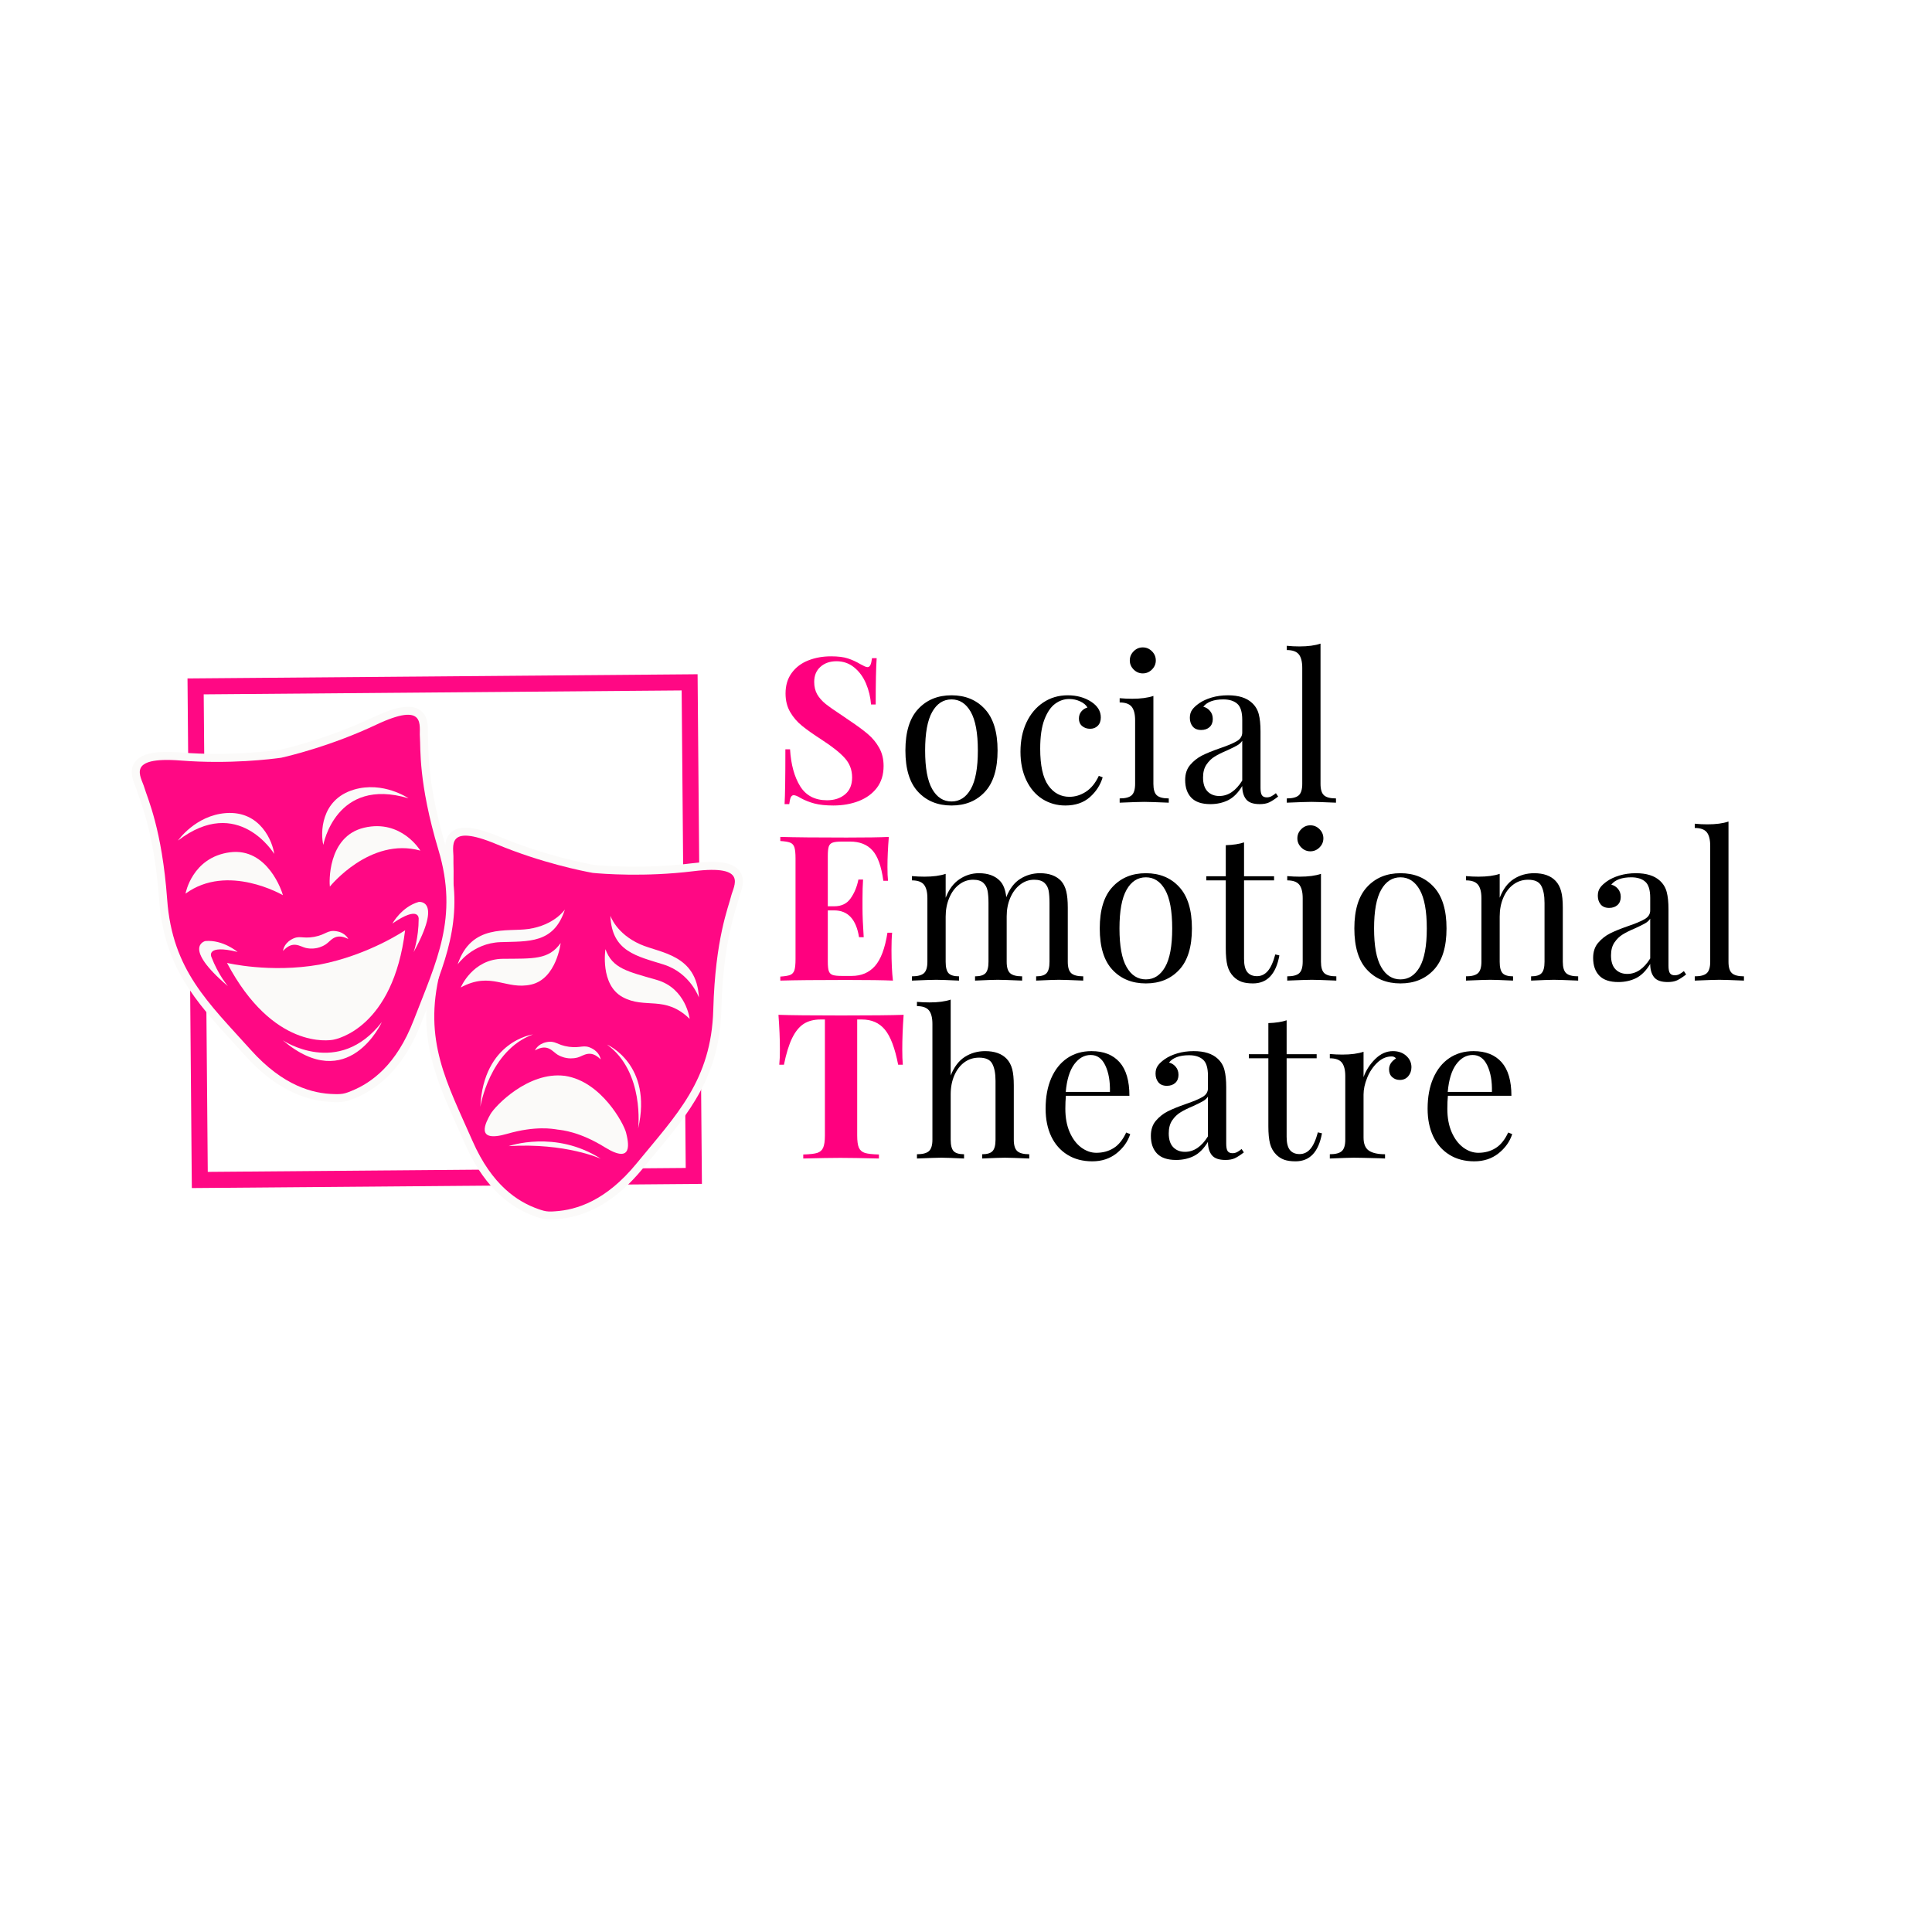 <svg xmlns="http://www.w3.org/2000/svg" xmlns:xlink="http://www.w3.org/1999/xlink" width="500" zoomAndPan="magnify" viewBox="0 0 375 375" height="500" preserveAspectRatio="xMidYMid meet" version="1.0"><defs><g/><clipPath id="39bd88a1a1"><path d="M 36 130 L 137 130 L 137 231 L 36 231 Z M 36 130 " clip-rule="nonzero"/></clipPath><clipPath id="db8d29fb7d"><path d="M 28.629 115.773 L 150.418 132.992 L 134.672 244.383 L 12.883 227.168 Z M 28.629 115.773 " clip-rule="nonzero"/></clipPath><clipPath id="ed25ade4f2"><path d="M 28.629 115.773 L 150.418 132.992 L 134.672 244.383 L 12.883 227.168 Z M 28.629 115.773 " clip-rule="nonzero"/></clipPath><clipPath id="cb00d27fae"><path d="M 38.32 117.145 L 150.098 132.945 L 134.348 244.363 L 22.57 228.562 Z M 38.32 117.145 " clip-rule="nonzero"/></clipPath><clipPath id="7d5f62534a"><path d="M 38.32 117.145 L 149.934 132.922 L 134.188 244.309 L 22.574 228.531 Z M 38.32 117.145 " clip-rule="nonzero"/></clipPath><clipPath id="2c41168fcb"><path d="M 82 160 L 145 160 L 145 237 L 82 237 Z M 82 160 " clip-rule="nonzero"/></clipPath><clipPath id="f6cd42b00b"><path d="M 28.629 115.773 L 150.418 132.992 L 134.672 244.383 L 12.883 227.168 Z M 28.629 115.773 " clip-rule="nonzero"/></clipPath><clipPath id="c78463ae0c"><path d="M 28.629 115.773 L 150.418 132.992 L 134.672 244.383 L 12.883 227.168 Z M 28.629 115.773 " clip-rule="nonzero"/></clipPath><clipPath id="2c931b6489"><path d="M 84 162 L 143 162 L 143 236 L 84 236 Z M 84 162 " clip-rule="nonzero"/></clipPath><clipPath id="0df1ac4d2c"><path d="M 28.629 115.773 L 150.418 132.992 L 134.672 244.383 L 12.883 227.168 Z M 28.629 115.773 " clip-rule="nonzero"/></clipPath><clipPath id="584b43815e"><path d="M 28.629 115.773 L 150.418 132.992 L 134.672 244.383 L 12.883 227.168 Z M 28.629 115.773 " clip-rule="nonzero"/></clipPath><clipPath id="9361d6dd66"><path d="M 25 137 L 89 137 L 89 214 L 25 214 Z M 25 137 " clip-rule="nonzero"/></clipPath><clipPath id="a2d2935fbd"><path d="M 28.629 115.773 L 150.418 132.992 L 134.672 244.383 L 12.883 227.168 Z M 28.629 115.773 " clip-rule="nonzero"/></clipPath><clipPath id="58e6b6dca9"><path d="M 28.629 115.773 L 150.418 132.992 L 134.672 244.383 L 12.883 227.168 Z M 28.629 115.773 " clip-rule="nonzero"/></clipPath><clipPath id="3844624b74"><path d="M 27 138 L 87 138 L 87 213 L 27 213 Z M 27 138 " clip-rule="nonzero"/></clipPath><clipPath id="4103fca445"><path d="M 28.629 115.773 L 150.418 132.992 L 134.672 244.383 L 12.883 227.168 Z M 28.629 115.773 " clip-rule="nonzero"/></clipPath><clipPath id="08d4028082"><path d="M 28.629 115.773 L 150.418 132.992 L 134.672 244.383 L 12.883 227.168 Z M 28.629 115.773 " clip-rule="nonzero"/></clipPath><clipPath id="5454e51b9c"><path d="M 103 202 L 117 202 L 117 206 L 103 206 Z M 103 202 " clip-rule="nonzero"/></clipPath><clipPath id="d3ec0ab11d"><path d="M 28.629 115.773 L 150.418 132.992 L 134.672 244.383 L 12.883 227.168 Z M 28.629 115.773 " clip-rule="nonzero"/></clipPath><clipPath id="6ca88811ad"><path d="M 28.629 115.773 L 150.418 132.992 L 134.672 244.383 L 12.883 227.168 Z M 28.629 115.773 " clip-rule="nonzero"/></clipPath><clipPath id="c35e1f585f"><path d="M 89 183 L 109 183 L 109 192 L 89 192 Z M 89 183 " clip-rule="nonzero"/></clipPath><clipPath id="c9c0a749eb"><path d="M 28.629 115.773 L 150.418 132.992 L 134.672 244.383 L 12.883 227.168 Z M 28.629 115.773 " clip-rule="nonzero"/></clipPath><clipPath id="3e45eb1276"><path d="M 28.629 115.773 L 150.418 132.992 L 134.672 244.383 L 12.883 227.168 Z M 28.629 115.773 " clip-rule="nonzero"/></clipPath><clipPath id="6571f85159"><path d="M 88 176 L 110 176 L 110 188 L 88 188 Z M 88 176 " clip-rule="nonzero"/></clipPath><clipPath id="7d36ae46ae"><path d="M 28.629 115.773 L 150.418 132.992 L 134.672 244.383 L 12.883 227.168 Z M 28.629 115.773 " clip-rule="nonzero"/></clipPath><clipPath id="d26449db04"><path d="M 28.629 115.773 L 150.418 132.992 L 134.672 244.383 L 12.883 227.168 Z M 28.629 115.773 " clip-rule="nonzero"/></clipPath><clipPath id="2b7ce868b1"><path d="M 117 184 L 134 184 L 134 198 L 117 198 Z M 117 184 " clip-rule="nonzero"/></clipPath><clipPath id="711e9155a9"><path d="M 28.629 115.773 L 150.418 132.992 L 134.672 244.383 L 12.883 227.168 Z M 28.629 115.773 " clip-rule="nonzero"/></clipPath><clipPath id="f952bdc746"><path d="M 28.629 115.773 L 150.418 132.992 L 134.672 244.383 L 12.883 227.168 Z M 28.629 115.773 " clip-rule="nonzero"/></clipPath><clipPath id="a31ed918fb"><path d="M 118 177 L 136 177 L 136 194 L 118 194 Z M 118 177 " clip-rule="nonzero"/></clipPath><clipPath id="64e9f8600b"><path d="M 28.629 115.773 L 150.418 132.992 L 134.672 244.383 L 12.883 227.168 Z M 28.629 115.773 " clip-rule="nonzero"/></clipPath><clipPath id="a77d6b1b0e"><path d="M 28.629 115.773 L 150.418 132.992 L 134.672 244.383 L 12.883 227.168 Z M 28.629 115.773 " clip-rule="nonzero"/></clipPath><clipPath id="3ad11bcb45"><path d="M 94 208 L 122 208 L 122 224 L 94 224 Z M 94 208 " clip-rule="nonzero"/></clipPath><clipPath id="397a10156c"><path d="M 28.629 115.773 L 150.418 132.992 L 134.672 244.383 L 12.883 227.168 Z M 28.629 115.773 " clip-rule="nonzero"/></clipPath><clipPath id="b75879d14f"><path d="M 28.629 115.773 L 150.418 132.992 L 134.672 244.383 L 12.883 227.168 Z M 28.629 115.773 " clip-rule="nonzero"/></clipPath><clipPath id="b875177ac3"><path d="M 93 200 L 104 200 L 104 215 L 93 215 Z M 93 200 " clip-rule="nonzero"/></clipPath><clipPath id="3596a0364d"><path d="M 28.629 115.773 L 150.418 132.992 L 134.672 244.383 L 12.883 227.168 Z M 28.629 115.773 " clip-rule="nonzero"/></clipPath><clipPath id="9a4c83d68b"><path d="M 28.629 115.773 L 150.418 132.992 L 134.672 244.383 L 12.883 227.168 Z M 28.629 115.773 " clip-rule="nonzero"/></clipPath><clipPath id="8135bda666"><path d="M 117 202 L 125 202 L 125 220 L 117 220 Z M 117 202 " clip-rule="nonzero"/></clipPath><clipPath id="a7adf61077"><path d="M 28.629 115.773 L 150.418 132.992 L 134.672 244.383 L 12.883 227.168 Z M 28.629 115.773 " clip-rule="nonzero"/></clipPath><clipPath id="685a063242"><path d="M 28.629 115.773 L 150.418 132.992 L 134.672 244.383 L 12.883 227.168 Z M 28.629 115.773 " clip-rule="nonzero"/></clipPath><clipPath id="354741810b"><path d="M 98 221 L 117 221 L 117 225 L 98 225 Z M 98 221 " clip-rule="nonzero"/></clipPath><clipPath id="ef3217fb94"><path d="M 28.629 115.773 L 150.418 132.992 L 134.672 244.383 L 12.883 227.168 Z M 28.629 115.773 " clip-rule="nonzero"/></clipPath><clipPath id="2a66f5a2bd"><path d="M 28.629 115.773 L 150.418 132.992 L 134.672 244.383 L 12.883 227.168 Z M 28.629 115.773 " clip-rule="nonzero"/></clipPath><clipPath id="827645b124"><path d="M 54 180 L 68 180 L 68 185 L 54 185 Z M 54 180 " clip-rule="nonzero"/></clipPath><clipPath id="a01827424a"><path d="M 28.629 115.773 L 150.418 132.992 L 134.672 244.383 L 12.883 227.168 Z M 28.629 115.773 " clip-rule="nonzero"/></clipPath><clipPath id="bc92aaad34"><path d="M 28.629 115.773 L 150.418 132.992 L 134.672 244.383 L 12.883 227.168 Z M 28.629 115.773 " clip-rule="nonzero"/></clipPath><clipPath id="aa2f8a2bfa"><path d="M 44 180 L 79 180 L 79 202 L 44 202 Z M 44 180 " clip-rule="nonzero"/></clipPath><clipPath id="6015023b4d"><path d="M 28.629 115.773 L 150.418 132.992 L 134.672 244.383 L 12.883 227.168 Z M 28.629 115.773 " clip-rule="nonzero"/></clipPath><clipPath id="9654b13a7b"><path d="M 28.629 115.773 L 150.418 132.992 L 134.672 244.383 L 12.883 227.168 Z M 28.629 115.773 " clip-rule="nonzero"/></clipPath><clipPath id="94764b0778"><path d="M 38 182 L 47 182 L 47 192 L 38 192 Z M 38 182 " clip-rule="nonzero"/></clipPath><clipPath id="10de0fe60f"><path d="M 28.629 115.773 L 150.418 132.992 L 134.672 244.383 L 12.883 227.168 Z M 28.629 115.773 " clip-rule="nonzero"/></clipPath><clipPath id="ab76eb50b5"><path d="M 28.629 115.773 L 150.418 132.992 L 134.672 244.383 L 12.883 227.168 Z M 28.629 115.773 " clip-rule="nonzero"/></clipPath><clipPath id="01f24b0445"><path d="M 36 165 L 55 165 L 55 174 L 36 174 Z M 36 165 " clip-rule="nonzero"/></clipPath><clipPath id="1eb262f5d6"><path d="M 28.629 115.773 L 150.418 132.992 L 134.672 244.383 L 12.883 227.168 Z M 28.629 115.773 " clip-rule="nonzero"/></clipPath><clipPath id="57ed31f69d"><path d="M 28.629 115.773 L 150.418 132.992 L 134.672 244.383 L 12.883 227.168 Z M 28.629 115.773 " clip-rule="nonzero"/></clipPath><clipPath id="75916996c2"><path d="M 34 157 L 54 157 L 54 166 L 34 166 Z M 34 157 " clip-rule="nonzero"/></clipPath><clipPath id="3ffed24321"><path d="M 28.629 115.773 L 150.418 132.992 L 134.672 244.383 L 12.883 227.168 Z M 28.629 115.773 " clip-rule="nonzero"/></clipPath><clipPath id="d6158c35d8"><path d="M 28.629 115.773 L 150.418 132.992 L 134.672 244.383 L 12.883 227.168 Z M 28.629 115.773 " clip-rule="nonzero"/></clipPath><clipPath id="8cf80bc820"><path d="M 76 175 L 84 175 L 84 185 L 76 185 Z M 76 175 " clip-rule="nonzero"/></clipPath><clipPath id="9df15b4d54"><path d="M 28.629 115.773 L 150.418 132.992 L 134.672 244.383 L 12.883 227.168 Z M 28.629 115.773 " clip-rule="nonzero"/></clipPath><clipPath id="81bd4a1100"><path d="M 28.629 115.773 L 150.418 132.992 L 134.672 244.383 L 12.883 227.168 Z M 28.629 115.773 " clip-rule="nonzero"/></clipPath><clipPath id="a40c8a1c2e"><path d="M 63 160 L 82 160 L 82 173 L 63 173 Z M 63 160 " clip-rule="nonzero"/></clipPath><clipPath id="421cf855b8"><path d="M 28.629 115.773 L 150.418 132.992 L 134.672 244.383 L 12.883 227.168 Z M 28.629 115.773 " clip-rule="nonzero"/></clipPath><clipPath id="9a69d584a7"><path d="M 28.629 115.773 L 150.418 132.992 L 134.672 244.383 L 12.883 227.168 Z M 28.629 115.773 " clip-rule="nonzero"/></clipPath><clipPath id="e06fc504a3"><path d="M 62 152 L 80 152 L 80 164 L 62 164 Z M 62 152 " clip-rule="nonzero"/></clipPath><clipPath id="ff4d98b26d"><path d="M 28.629 115.773 L 150.418 132.992 L 134.672 244.383 L 12.883 227.168 Z M 28.629 115.773 " clip-rule="nonzero"/></clipPath><clipPath id="af3e6ceecf"><path d="M 28.629 115.773 L 150.418 132.992 L 134.672 244.383 L 12.883 227.168 Z M 28.629 115.773 " clip-rule="nonzero"/></clipPath><clipPath id="7be9c40338"><path d="M 54 198 L 75 198 L 75 206 L 54 206 Z M 54 198 " clip-rule="nonzero"/></clipPath><clipPath id="e5e95c9b0f"><path d="M 28.629 115.773 L 150.418 132.992 L 134.672 244.383 L 12.883 227.168 Z M 28.629 115.773 " clip-rule="nonzero"/></clipPath><clipPath id="ac5732b5b0"><path d="M 28.629 115.773 L 150.418 132.992 L 134.672 244.383 L 12.883 227.168 Z M 28.629 115.773 " clip-rule="nonzero"/></clipPath></defs><rect x="-37.5" width="450" fill="#ffffff" y="-37.5" height="450" fill-opacity="1"/><rect x="-37.5" width="450" fill="#ffffff" y="-37.5" height="450" fill-opacity="1"/><rect x="-37.5" width="450" fill="#ffffff" y="-37.5" height="450" fill-opacity="1"/><g clip-path="url(#39bd88a1a1)"><g clip-path="url(#db8d29fb7d)"><g clip-path="url(#ed25ade4f2)"><g clip-path="url(#cb00d27fae)"><g clip-path="url(#7d5f62534a)"><path fill="#ff0884" d="M 132.309 134.012 C 132.336 136.973 133.07 223.734 133.098 226.699 C 130.129 226.723 43.297 227.438 40.328 227.461 C 40.301 224.496 39.566 137.738 39.539 134.773 C 42.508 134.75 129.34 134.035 132.309 134.012 Z M 133.84 130.883 L 36.395 131.684 L 37.234 230.602 L 136.242 229.789 L 135.402 130.867 L 133.84 130.883 " fill-opacity="1" fill-rule="nonzero"/></g></g></g></g></g><g clip-path="url(#2c41168fcb)"><g clip-path="url(#f6cd42b00b)"><g clip-path="url(#c78463ae0c)"><path fill="#fbfaf9" d="M 143.473 168.969 C 142.18 167.375 139.379 166.938 134.387 167.555 C 125.117 168.699 116.973 168.043 115.285 167.883 C 113.609 167.582 105.594 166.02 96.977 162.422 C 92.336 160.484 89.52 160.148 87.848 161.336 C 86.227 162.484 86.348 164.457 86.426 165.762 C 86.445 166.059 86.461 166.336 86.457 166.539 C 86.441 166.918 86.449 167.387 86.465 167.977 C 86.531 170.984 86.668 177.246 83.902 188.293 C 80.762 200.84 84.504 209.18 88.836 218.836 L 90.285 222.086 C 93.473 229.344 98.059 234.07 103.914 236.129 L 103.879 236.113 C 104.066 236.188 105.027 236.539 105.777 236.641 C 106.523 236.773 107.582 236.695 107.895 236.664 L 107.855 236.668 C 114.051 236.266 119.742 232.949 124.762 226.816 L 127.031 224.074 C 133.809 215.941 139.656 208.922 140.008 195.992 C 140.32 184.605 142.141 178.613 143.016 175.734 C 143.188 175.168 143.32 174.723 143.41 174.352 C 143.457 174.156 143.551 173.891 143.648 173.609 C 144.074 172.379 144.723 170.512 143.473 168.969 " fill-opacity="1" fill-rule="nonzero"/></g></g></g><g clip-path="url(#2c931b6489)"><g clip-path="url(#0df1ac4d2c)"><g clip-path="url(#584b43815e)"><path fill="#ff0884" d="M 134.578 169.102 C 125.133 170.266 116.938 169.609 115.07 169.43 C 113.23 169.098 105.16 167.523 96.379 163.859 C 86.371 159.68 88.094 164.445 88.012 166.594 C 87.934 168.738 88.758 175.324 85.418 188.672 C 82.074 202.016 86.777 210.215 91.715 221.461 C 95.484 230.055 100.492 233.273 104.434 234.656 C 104.434 234.656 105.41 235.027 106.02 235.102 C 106.598 235.219 107.754 235.113 107.754 235.113 C 111.918 234.84 117.609 233.09 123.555 225.828 C 131.336 216.328 138.074 209.703 138.449 195.949 C 138.828 182.195 141.395 176.074 141.895 173.984 C 142.398 171.898 145.34 167.77 134.578 169.102 " fill-opacity="1" fill-rule="nonzero"/></g></g></g><g clip-path="url(#9361d6dd66)"><g clip-path="url(#a2d2935fbd)"><g clip-path="url(#58e6b6dca9)"><path fill="#fbfaf9" d="M 86.594 164.52 C 83.324 153.605 83.18 147.344 83.109 144.336 C 83.098 143.746 83.086 143.281 83.055 142.898 C 83.035 142.699 83.039 142.418 83.047 142.121 C 83.066 140.816 83.098 138.844 81.426 137.766 C 79.703 136.656 76.902 137.117 72.355 139.262 C 63.914 143.238 55.977 145.164 54.316 145.539 C 52.637 145.773 44.531 146.797 35.219 146.07 C 30.203 145.68 27.422 146.238 26.207 147.891 C 25.027 149.488 25.758 151.324 26.242 152.535 C 26.352 152.812 26.457 153.074 26.512 153.266 C 26.617 153.633 26.773 154.074 26.969 154.629 C 27.977 157.469 30.066 163.371 30.895 174.73 C 31.836 187.629 38 194.383 45.137 202.203 L 47.531 204.84 C 52.828 210.742 58.66 213.797 64.871 213.918 L 64.832 213.918 C 65.031 213.93 66.02 213.961 66.762 213.832 C 66.75 213.832 66.742 213.836 66.734 213.836 L 66.781 213.828 C 67.531 213.727 68.523 213.312 68.816 213.188 L 68.781 213.203 C 74.543 210.883 78.906 205.957 81.758 198.562 L 83.055 195.25 C 86.945 185.41 90.305 176.91 86.594 164.52 " fill-opacity="1" fill-rule="nonzero"/></g></g></g><g clip-path="url(#3844624b74)"><g clip-path="url(#4103fca445)"><g clip-path="url(#08d4028082)"><path fill="#ff0884" d="M 73.02 140.668 C 64.414 144.727 56.422 146.66 54.598 147.074 C 52.742 147.336 44.586 148.363 35.098 147.621 C 24.285 146.781 27.41 150.77 28.008 152.832 C 28.605 154.898 31.449 160.895 32.449 174.617 C 33.453 188.34 40.484 194.656 48.691 203.797 C 54.961 210.785 60.727 212.277 64.902 212.363 C 64.902 212.363 65.945 212.41 66.547 212.289 C 67.137 212.219 68.195 211.758 68.195 211.758 C 72.066 210.199 76.926 206.758 80.305 198.004 C 84.719 186.547 89.047 178.145 85.098 164.965 C 81.152 151.781 81.676 145.164 81.5 143.027 C 81.324 140.887 82.824 136.047 73.02 140.668 " fill-opacity="1" fill-rule="nonzero"/></g></g></g><g clip-path="url(#5454e51b9c)"><g clip-path="url(#d3ec0ab11d)"><g clip-path="url(#6ca88811ad)"><path fill="#fbfaf9" d="M 114.902 203.504 C 113.262 202.648 112.816 203.5 110.434 203.18 C 108.047 202.848 107.852 201.906 106.039 202.289 C 104.312 202.652 103.84 203.883 103.84 203.883 C 106.336 202.473 107.227 204.117 108.223 204.715 C 109.168 205.281 110.039 205.371 110.129 205.379 C 110.219 205.398 111.082 205.543 112.145 205.254 C 113.266 204.945 114.566 203.602 116.59 205.633 C 116.59 205.633 116.465 204.316 114.902 203.504 " fill-opacity="1" fill-rule="nonzero"/></g></g></g><g clip-path="url(#c35e1f585f)"><g clip-path="url(#c9c0a749eb)"><g clip-path="url(#3e45eb1276)"><path fill="#fbfaf9" d="M 89.434 191.668 C 89.434 191.668 91.699 186.156 97.609 186.102 C 103.52 186.051 106.504 186.316 108.824 183.039 C 108.824 183.039 108.02 189.977 103.113 191.098 C 98.211 192.223 95.344 188.453 89.434 191.668 " fill-opacity="1" fill-rule="nonzero"/></g></g></g><g clip-path="url(#6571f85159)"><g clip-path="url(#7d36ae46ae)"><g clip-path="url(#d26449db04)"><path fill="#fbfaf9" d="M 88.824 187.199 C 88.824 187.199 91.691 183.062 97.117 182.871 C 102.539 182.68 107.504 183.219 109.645 176.535 C 109.645 176.535 107.645 179.57 102.578 180.312 C 98.402 180.922 91.5 179.223 88.824 187.199 " fill-opacity="1" fill-rule="nonzero"/></g></g></g><g clip-path="url(#2b7ce868b1)"><g clip-path="url(#711e9155a9)"><g clip-path="url(#f952bdc746)"><path fill="#fbfaf9" d="M 133.867 197.766 C 133.867 197.766 133.164 191.844 127.488 190.203 C 121.812 188.559 118.867 188.012 117.516 184.23 C 117.516 184.23 116.422 191.129 120.844 193.531 C 125.266 195.938 129.039 193.074 133.867 197.766 " fill-opacity="1" fill-rule="nonzero"/></g></g></g><g clip-path="url(#a31ed918fb)"><g clip-path="url(#64e9f8600b)"><g clip-path="url(#a77d6b1b0e)"><path fill="#fbfaf9" d="M 135.656 193.621 C 135.656 193.621 134.008 188.867 128.836 187.223 C 123.66 185.578 118.738 184.758 118.477 177.746 C 118.477 177.746 119.582 181.207 124.266 183.289 C 128.121 185 135.227 185.223 135.656 193.621 " fill-opacity="1" fill-rule="nonzero"/></g></g></g><g clip-path="url(#3ad11bcb45)"><g clip-path="url(#397a10156c)"><g clip-path="url(#b75879d14f)"><path fill="#fbfaf9" d="M 121.52 219.848 C 121.082 218.105 116.734 209.922 109.715 208.836 L 109.715 208.828 C 109.688 208.824 109.66 208.824 109.629 208.82 C 109.602 208.816 109.574 208.812 109.543 208.809 L 109.543 208.812 C 102.492 207.969 96.102 214.676 95.211 216.238 C 94.316 217.816 92.051 221.922 98.426 220.078 C 103.988 218.469 107.332 219.121 108.113 219.234 C 108.113 219.234 108.141 219.242 108.199 219.25 C 108.254 219.258 108.285 219.258 108.285 219.258 C 109.078 219.367 112.465 219.633 117.391 222.68 C 123.031 226.172 121.957 221.609 121.52 219.848 " fill-opacity="1" fill-rule="nonzero"/></g></g></g><g clip-path="url(#b875177ac3)"><g clip-path="url(#3596a0364d)"><g clip-path="url(#9a4c83d68b)"><path fill="#fbfaf9" d="M 93.234 214.84 C 93.234 214.84 94.949 203.926 103.441 200.781 C 103.441 200.781 93.836 202.051 93.234 214.84 " fill-opacity="1" fill-rule="nonzero"/></g></g></g><g clip-path="url(#8135bda666)"><g clip-path="url(#a7adf61077)"><g clip-path="url(#685a063242)"><path fill="#fbfaf9" d="M 123.867 219.043 C 123.867 219.043 125.156 208.074 117.824 202.754 C 117.824 202.754 126.73 206.562 123.867 219.043 " fill-opacity="1" fill-rule="nonzero"/></g></g></g><g clip-path="url(#354741810b)"><g clip-path="url(#ef3217fb94)"><g clip-path="url(#2a66f5a2bd)"><path fill="#fbfaf9" d="M 98.742 222.461 C 98.742 222.461 107.797 219.25 116.617 224.914 C 116.617 224.914 109.789 221.789 98.742 222.461 " fill-opacity="1" fill-rule="nonzero"/></g></g></g><g clip-path="url(#827645b124)"><g clip-path="url(#a01827424a)"><g clip-path="url(#bc92aaad34)"><path fill="#fbfaf9" d="M 65.332 180.758 C 63.504 180.457 63.348 181.406 60.984 181.844 C 58.613 182.273 58.133 181.441 56.531 182.371 C 55.008 183.258 54.941 184.574 54.941 184.574 C 56.871 182.453 58.23 183.742 59.367 183.996 C 60.441 184.238 61.297 184.051 61.383 184.031 C 61.477 184.02 62.34 183.891 63.258 183.281 C 64.227 182.641 65.039 180.957 67.598 182.254 C 67.598 182.254 67.07 181.043 65.332 180.758 " fill-opacity="1" fill-rule="nonzero"/></g></g></g><g clip-path="url(#aa2f8a2bfa)"><g clip-path="url(#6015023b4d)"><g clip-path="url(#9654b13a7b)"><path fill="#fbfaf9" d="M 61.992 187.234 C 52.387 188.914 44.062 186.902 44.062 186.902 C 52.988 203.777 63.98 201.945 64.672 201.812 C 65.371 201.691 76.293 199.504 78.633 180.562 C 78.633 180.562 71.566 185.398 61.992 187.234 " fill-opacity="1" fill-rule="nonzero"/></g></g></g><g clip-path="url(#94764b0778)"><g clip-path="url(#10de0fe60f)"><g clip-path="url(#ab76eb50b5)"><path fill="#fbfaf9" d="M 44.238 191.414 C 44.238 191.414 42.375 189.258 41.016 185.703 C 41.016 185.703 39.91 183.246 46.117 184.77 C 46.117 184.77 43.281 182.355 39.855 182.656 C 39.855 182.656 35.211 183.727 44.238 191.414 " fill-opacity="1" fill-rule="nonzero"/></g></g></g><g clip-path="url(#01f24b0445)"><g clip-path="url(#1eb262f5d6)"><g clip-path="url(#57ed31f69d)"><path fill="#fbfaf9" d="M 54.91 173.758 C 54.91 173.758 44.184 167.469 36.008 173.457 C 36.008 173.457 37.25 166.422 44.605 165.434 C 51.965 164.449 54.809 173.199 54.91 173.758 " fill-opacity="1" fill-rule="nonzero"/></g></g></g><g clip-path="url(#75916996c2)"><g clip-path="url(#3ffed24321)"><g clip-path="url(#d6158c35d8)"><path fill="#fbfaf9" d="M 53.219 165.738 C 53.219 165.738 46.238 154.199 34.547 163.152 C 34.547 163.152 37.926 158.258 43.859 157.82 C 50.652 157.324 52.957 163.543 53.219 165.738 " fill-opacity="1" fill-rule="nonzero"/></g></g></g><g clip-path="url(#8cf80bc820)"><g clip-path="url(#9df15b4d54)"><g clip-path="url(#81bd4a1100)"><path fill="#fbfaf9" d="M 80.285 184.805 C 80.285 184.805 81.258 182.129 81.266 178.324 C 81.266 178.324 81.426 175.633 76.164 179.258 C 76.164 179.258 77.957 175.996 81.266 175.066 C 81.266 175.066 85.984 174.418 80.285 184.805 " fill-opacity="1" fill-rule="nonzero"/></g></g></g><g clip-path="url(#a40c8a1c2e)"><g clip-path="url(#421cf855b8)"><g clip-path="url(#9a69d584a7)"><path fill="#fbfaf9" d="M 64.027 172.086 C 64.027 172.086 71.812 162.402 81.59 165.102 C 81.59 165.102 77.922 158.965 70.695 160.652 C 63.465 162.34 63.922 171.527 64.027 172.086 " fill-opacity="1" fill-rule="nonzero"/></g></g></g><g clip-path="url(#e06fc504a3)"><g clip-path="url(#ff4d98b26d)"><g clip-path="url(#af3e6ceecf)"><path fill="#fbfaf9" d="M 62.754 163.992 C 62.754 163.992 65.172 150.727 79.285 154.949 C 79.285 154.949 74.387 151.57 68.684 153.27 C 62.156 155.215 62.215 161.844 62.754 163.992 " fill-opacity="1" fill-rule="nonzero"/></g></g></g><g clip-path="url(#7be9c40338)"><g clip-path="url(#e5e95c9b0f)"><g clip-path="url(#ac5732b5b0)"><path fill="#fbfaf9" d="M 54.867 201.906 C 54.867 201.906 65.68 209.266 74.117 198.379 C 74.117 198.379 67.621 212.715 54.867 201.906 " fill-opacity="1" fill-rule="nonzero"/></g></g></g><g fill="#ff007f" fill-opacity="1"><g transform="translate(150.114, 155.8)"><g><path d="M 11.188 -28.406 C 12.551 -28.406 13.641 -28.27 14.453 -28 C 15.266 -27.738 16.094 -27.359 16.938 -26.859 C 17.227 -26.703 17.484 -26.57 17.703 -26.469 C 17.93 -26.363 18.125 -26.312 18.281 -26.312 C 18.508 -26.312 18.691 -26.445 18.828 -26.719 C 18.961 -27 19.066 -27.441 19.141 -28.047 L 20.047 -28.047 C 19.922 -26.285 19.859 -23.289 19.859 -19.062 L 18.953 -19.062 C 18.848 -20.477 18.523 -21.828 17.984 -23.109 C 17.441 -24.398 16.676 -25.445 15.688 -26.25 C 14.707 -27.051 13.562 -27.453 12.25 -27.453 C 10.969 -27.453 9.926 -27.086 9.125 -26.359 C 8.32 -25.641 7.922 -24.664 7.922 -23.438 C 7.922 -22.52 8.113 -21.719 8.5 -21.031 C 8.895 -20.352 9.445 -19.727 10.156 -19.156 C 10.863 -18.594 11.957 -17.828 13.438 -16.859 L 14.688 -16 C 16.238 -14.969 17.457 -14.07 18.344 -13.312 C 19.238 -12.551 19.969 -11.664 20.531 -10.656 C 21.102 -9.645 21.391 -8.469 21.391 -7.125 C 21.391 -5.445 20.957 -4.035 20.094 -2.891 C 19.227 -1.754 18.051 -0.895 16.562 -0.312 C 15.082 0.258 13.438 0.547 11.625 0.547 C 10.156 0.547 8.93 0.414 7.953 0.156 C 6.984 -0.102 6.094 -0.457 5.281 -0.906 C 4.695 -1.27 4.25 -1.453 3.938 -1.453 C 3.695 -1.453 3.508 -1.312 3.375 -1.031 C 3.25 -0.758 3.148 -0.32 3.078 0.281 L 2.172 0.281 C 2.273 -1.375 2.328 -4.922 2.328 -10.359 L 3.234 -10.359 C 3.41 -7.422 4.062 -5.035 5.188 -3.203 C 6.32 -1.379 8.062 -0.469 10.406 -0.469 C 11.82 -0.469 12.988 -0.848 13.906 -1.609 C 14.82 -2.367 15.281 -3.461 15.281 -4.891 C 15.281 -6.359 14.805 -7.613 13.859 -8.656 C 12.922 -9.707 11.426 -10.895 9.375 -12.219 C 7.801 -13.238 6.539 -14.129 5.594 -14.891 C 4.645 -15.648 3.867 -16.547 3.266 -17.578 C 2.66 -18.617 2.359 -19.82 2.359 -21.188 C 2.359 -22.77 2.758 -24.102 3.562 -25.188 C 4.363 -26.281 5.43 -27.086 6.766 -27.609 C 8.109 -28.141 9.582 -28.406 11.188 -28.406 Z M 11.188 -28.406 "/></g></g></g><g fill="#000000" fill-opacity="1"><g transform="translate(173.895, 155.8)"><g><path d="M 10.797 -20.844 C 13.473 -20.844 15.629 -19.953 17.266 -18.172 C 18.91 -16.398 19.734 -13.719 19.734 -10.125 C 19.734 -6.531 18.91 -3.852 17.266 -2.094 C 15.629 -0.332 13.473 0.547 10.797 0.547 C 8.117 0.547 5.957 -0.332 4.312 -2.094 C 2.664 -3.852 1.844 -6.531 1.844 -10.125 C 1.844 -13.719 2.664 -16.398 4.312 -18.172 C 5.957 -19.953 8.117 -20.844 10.797 -20.844 Z M 10.797 -20.047 C 9.211 -20.047 7.961 -19.238 7.047 -17.625 C 6.129 -16.008 5.672 -13.508 5.672 -10.125 C 5.672 -6.738 6.129 -4.242 7.047 -2.641 C 7.961 -1.035 9.211 -0.234 10.797 -0.234 C 12.367 -0.234 13.613 -1.035 14.531 -2.641 C 15.445 -4.242 15.906 -6.738 15.906 -10.125 C 15.906 -13.508 15.445 -16.008 14.531 -17.625 C 13.613 -19.238 12.367 -20.047 10.797 -20.047 Z M 10.797 -20.047 "/></g></g></g><g fill="#000000" fill-opacity="1"><g transform="translate(196.261, 155.8)"><g><path d="M 10.984 -20.844 C 12.742 -20.844 14.27 -20.422 15.562 -19.578 C 16.789 -18.766 17.406 -17.754 17.406 -16.547 C 17.406 -15.859 17.207 -15.316 16.812 -14.922 C 16.426 -14.535 15.93 -14.344 15.328 -14.344 C 14.723 -14.344 14.207 -14.52 13.781 -14.875 C 13.363 -15.227 13.156 -15.707 13.156 -16.312 C 13.156 -16.863 13.312 -17.328 13.625 -17.703 C 13.945 -18.086 14.344 -18.344 14.812 -18.469 C 14.551 -18.945 14.082 -19.344 13.406 -19.656 C 12.738 -19.969 12.023 -20.125 11.266 -20.125 C 10.297 -20.125 9.391 -19.816 8.547 -19.203 C 7.703 -18.586 7.004 -17.562 6.453 -16.125 C 5.91 -14.695 5.641 -12.816 5.641 -10.484 C 5.641 -7.223 6.16 -4.848 7.203 -3.359 C 8.254 -1.879 9.625 -1.141 11.312 -1.141 C 12.438 -1.141 13.504 -1.469 14.516 -2.125 C 15.523 -2.781 16.359 -3.805 17.016 -5.203 L 17.766 -4.922 C 17.316 -3.422 16.484 -2.133 15.266 -1.062 C 14.047 0.008 12.461 0.547 10.516 0.547 C 8.891 0.547 7.41 0.129 6.078 -0.703 C 4.754 -1.547 3.711 -2.758 2.953 -4.344 C 2.191 -5.938 1.812 -7.785 1.812 -9.891 C 1.812 -12.016 2.195 -13.906 2.969 -15.562 C 3.75 -17.219 4.832 -18.508 6.219 -19.438 C 7.613 -20.375 9.203 -20.844 10.984 -20.844 Z M 10.984 -20.844 "/></g></g></g><g fill="#000000" fill-opacity="1"><g transform="translate(216.185, 155.8)"><g><path d="M 5.625 -30.141 C 6.312 -30.141 6.906 -29.891 7.406 -29.391 C 7.906 -28.891 8.156 -28.297 8.156 -27.609 C 8.156 -26.93 7.906 -26.344 7.406 -25.844 C 6.906 -25.344 6.312 -25.094 5.625 -25.094 C 4.945 -25.094 4.359 -25.344 3.859 -25.844 C 3.359 -26.344 3.109 -26.93 3.109 -27.609 C 3.109 -28.297 3.359 -28.891 3.859 -29.391 C 4.359 -29.891 4.945 -30.141 5.625 -30.141 Z M 7.688 -3.656 C 7.688 -2.582 7.906 -1.844 8.344 -1.438 C 8.789 -1.031 9.566 -0.828 10.672 -0.828 L 10.672 0 C 8.254 -0.102 6.664 -0.156 5.906 -0.156 C 5.145 -0.156 3.555 -0.102 1.141 0 L 1.141 -0.828 C 2.242 -0.828 3.02 -1.031 3.469 -1.438 C 3.914 -1.844 4.141 -2.582 4.141 -3.656 L 4.141 -16 C 4.141 -17.195 3.914 -18.07 3.469 -18.625 C 3.02 -19.176 2.242 -19.453 1.141 -19.453 L 1.141 -20.281 C 1.984 -20.207 2.797 -20.172 3.578 -20.172 C 5.234 -20.172 6.602 -20.352 7.688 -20.719 Z M 7.688 -3.656 "/></g></g></g><g fill="#000000" fill-opacity="1"><g transform="translate(228.51, 155.8)"><g><path d="M 6.422 0.281 C 4.766 0.281 3.535 -0.129 2.734 -0.953 C 1.93 -1.785 1.531 -2.938 1.531 -4.406 C 1.531 -5.594 1.852 -6.566 2.5 -7.328 C 3.145 -8.086 3.906 -8.691 4.781 -9.141 C 5.664 -9.586 6.828 -10.062 8.266 -10.562 C 9.742 -11.062 10.836 -11.52 11.547 -11.938 C 12.254 -12.352 12.609 -12.914 12.609 -13.625 L 12.609 -16.078 C 12.609 -17.598 12.285 -18.641 11.641 -19.203 C 10.992 -19.766 10.094 -20.047 8.938 -20.047 C 7.102 -20.047 5.805 -19.57 5.047 -18.625 C 5.566 -18.5 6.004 -18.223 6.359 -17.797 C 6.711 -17.379 6.891 -16.859 6.891 -16.234 C 6.891 -15.578 6.68 -15.055 6.266 -14.672 C 5.848 -14.297 5.305 -14.109 4.641 -14.109 C 3.91 -14.109 3.359 -14.336 2.984 -14.797 C 2.617 -15.254 2.438 -15.812 2.438 -16.469 C 2.438 -17.094 2.586 -17.613 2.891 -18.031 C 3.191 -18.457 3.645 -18.879 4.25 -19.297 C 4.883 -19.742 5.688 -20.113 6.656 -20.406 C 7.625 -20.695 8.688 -20.844 9.844 -20.844 C 11.895 -20.844 13.445 -20.352 14.5 -19.375 C 15.156 -18.77 15.594 -18.039 15.812 -17.188 C 16.039 -16.332 16.156 -15.211 16.156 -13.828 L 16.156 -2.875 C 16.156 -2.219 16.242 -1.742 16.422 -1.453 C 16.609 -1.172 16.926 -1.031 17.375 -1.031 C 17.688 -1.031 17.977 -1.098 18.25 -1.234 C 18.531 -1.379 18.828 -1.582 19.141 -1.844 L 19.578 -1.188 C 18.891 -0.656 18.301 -0.273 17.812 -0.047 C 17.332 0.172 16.727 0.281 16 0.281 C 14.738 0.281 13.859 -0.031 13.359 -0.656 C 12.859 -1.289 12.609 -2.148 12.609 -3.234 C 11.816 -1.922 10.906 -1.004 9.875 -0.484 C 8.852 0.023 7.703 0.281 6.422 0.281 Z M 8.156 -1.297 C 9.883 -1.297 11.367 -2.297 12.609 -4.297 L 12.609 -12.016 C 12.367 -11.648 12.035 -11.348 11.609 -11.109 C 11.191 -10.867 10.551 -10.551 9.688 -10.156 C 8.688 -9.738 7.879 -9.336 7.266 -8.953 C 6.648 -8.578 6.117 -8.062 5.672 -7.406 C 5.223 -6.75 5 -5.91 5 -4.891 C 5 -3.703 5.285 -2.805 5.859 -2.203 C 6.441 -1.598 7.207 -1.297 8.156 -1.297 Z M 8.156 -1.297 "/></g></g></g><g fill="#000000" fill-opacity="1"><g transform="translate(248.907, 155.8)"><g><path d="M 7.406 -3.656 C 7.406 -2.582 7.629 -1.844 8.078 -1.438 C 8.523 -1.031 9.301 -0.828 10.406 -0.828 L 10.406 0 C 7.988 -0.102 6.398 -0.156 5.641 -0.156 C 4.867 -0.156 3.273 -0.102 0.859 0 L 0.859 -0.828 C 1.961 -0.828 2.738 -1.031 3.188 -1.438 C 3.633 -1.844 3.859 -2.582 3.859 -3.656 L 3.859 -26.156 C 3.859 -27.363 3.633 -28.242 3.188 -28.797 C 2.738 -29.348 1.961 -29.625 0.859 -29.625 L 0.859 -30.453 C 1.68 -30.367 2.5 -30.328 3.312 -30.328 C 4.969 -30.328 6.332 -30.508 7.406 -30.875 Z M 7.406 -3.656 "/></g></g></g><g fill="#000000" fill-opacity="1"><g transform="translate(260.956, 155.8)"><g/></g></g><g fill="#ff007f" fill-opacity="1"><g transform="translate(150.114, 190.333)"><g><path d="M 22.922 -5.984 C 22.922 -3.566 23.016 -1.57 23.203 0 C 21.41 -0.082 18.406 -0.125 14.188 -0.125 C 8.457 -0.125 4.176 -0.082 1.344 0 L 1.344 -0.781 C 2.207 -0.832 2.844 -0.938 3.25 -1.094 C 3.656 -1.258 3.93 -1.562 4.078 -2 C 4.223 -2.445 4.297 -3.172 4.297 -4.172 L 4.297 -23.719 C 4.297 -24.707 4.223 -25.426 4.078 -25.875 C 3.93 -26.32 3.656 -26.625 3.25 -26.781 C 2.844 -26.938 2.207 -27.039 1.344 -27.094 L 1.344 -27.891 C 4.176 -27.805 8.457 -27.766 14.188 -27.766 C 18.039 -27.766 20.781 -27.805 22.406 -27.891 C 22.227 -25.711 22.141 -23.77 22.141 -22.062 C 22.141 -20.906 22.176 -20.008 22.25 -19.375 L 21.344 -19.375 C 20.957 -22.188 20.25 -24.156 19.219 -25.281 C 18.195 -26.414 16.754 -26.984 14.891 -26.984 L 13.281 -26.984 C 12.457 -26.984 11.863 -26.914 11.5 -26.781 C 11.133 -26.656 10.883 -26.398 10.75 -26.016 C 10.625 -25.641 10.562 -25.031 10.562 -24.188 L 10.562 -14.422 L 11.812 -14.422 C 13.207 -14.422 14.266 -14.93 14.984 -15.953 C 15.711 -16.973 16.219 -18.191 16.5 -19.609 L 17.406 -19.609 C 17.332 -18.516 17.297 -17.281 17.297 -15.906 L 17.297 -14.016 C 17.297 -12.68 17.375 -10.816 17.531 -8.422 L 16.625 -8.422 C 16.07 -11.891 14.469 -13.625 11.812 -13.625 L 10.562 -13.625 L 10.562 -3.703 C 10.562 -2.859 10.625 -2.242 10.75 -1.859 C 10.883 -1.484 11.133 -1.227 11.5 -1.094 C 11.863 -0.969 12.457 -0.906 13.281 -0.906 L 15.203 -0.906 C 17.066 -0.906 18.566 -1.539 19.703 -2.812 C 20.848 -4.094 21.66 -6.254 22.141 -9.297 L 23.047 -9.297 C 22.961 -8.43 22.922 -7.328 22.922 -5.984 Z M 22.922 -5.984 "/></g></g></g><g fill="#000000" fill-opacity="1"><g transform="translate(175.865, 190.333)"><g><path d="M 31.391 -3.656 C 31.391 -2.582 31.613 -1.844 32.062 -1.438 C 32.508 -1.031 33.285 -0.828 34.391 -0.828 L 34.391 0 C 31.973 -0.102 30.395 -0.156 29.656 -0.156 C 28.926 -0.156 27.457 -0.102 25.25 0 L 25.25 -0.828 C 26.219 -0.828 26.891 -1.031 27.266 -1.438 C 27.648 -1.844 27.844 -2.582 27.844 -3.656 L 27.844 -15.047 C 27.844 -16.047 27.785 -16.852 27.672 -17.469 C 27.555 -18.082 27.281 -18.586 26.844 -18.984 C 26.406 -19.379 25.742 -19.578 24.859 -19.578 C 23.859 -19.578 22.953 -19.258 22.141 -18.625 C 21.328 -18 20.688 -17.141 20.219 -16.047 C 19.758 -14.961 19.531 -13.766 19.531 -12.453 L 19.531 -3.656 C 19.531 -2.582 19.754 -1.844 20.203 -1.438 C 20.648 -1.031 21.426 -0.828 22.531 -0.828 L 22.531 0 C 20.113 -0.102 18.535 -0.156 17.797 -0.156 C 17.066 -0.156 15.598 -0.102 13.391 0 L 13.391 -0.828 C 14.359 -0.828 15.035 -1.031 15.422 -1.438 C 15.805 -1.844 16 -2.582 16 -3.656 L 16 -15.047 C 16 -16.047 15.938 -16.852 15.812 -17.469 C 15.695 -18.082 15.422 -18.586 14.984 -18.984 C 14.555 -19.379 13.895 -19.578 13 -19.578 C 12 -19.578 11.094 -19.258 10.281 -18.625 C 9.469 -18 8.832 -17.133 8.375 -16.031 C 7.914 -14.926 7.688 -13.719 7.688 -12.406 L 7.688 -3.656 C 7.688 -2.582 7.875 -1.844 8.25 -1.438 C 8.633 -1.031 9.312 -0.828 10.281 -0.828 L 10.281 0 C 8.07 -0.102 6.602 -0.156 5.875 -0.156 C 5.133 -0.156 3.555 -0.102 1.141 0 L 1.141 -0.828 C 2.242 -0.828 3.02 -1.031 3.469 -1.438 C 3.914 -1.844 4.141 -2.582 4.141 -3.656 L 4.141 -16 C 4.141 -17.195 3.914 -18.07 3.469 -18.625 C 3.02 -19.176 2.242 -19.453 1.141 -19.453 L 1.141 -20.281 C 1.984 -20.207 2.797 -20.172 3.578 -20.172 C 5.234 -20.172 6.602 -20.352 7.688 -20.719 L 7.688 -16.078 C 8.312 -17.703 9.203 -18.898 10.359 -19.672 C 11.516 -20.453 12.773 -20.844 14.141 -20.844 C 15.922 -20.844 17.285 -20.344 18.234 -19.344 C 18.891 -18.656 19.297 -17.602 19.453 -16.188 C 20.109 -17.844 21.016 -19.031 22.172 -19.75 C 23.328 -20.477 24.602 -20.844 26 -20.844 C 27.781 -20.844 29.145 -20.344 30.094 -19.344 C 30.562 -18.812 30.895 -18.141 31.094 -17.328 C 31.289 -16.516 31.391 -15.469 31.391 -14.188 Z M 31.391 -3.656 "/></g></g></g><g fill="#000000" fill-opacity="1"><g transform="translate(211.618, 190.333)"><g><path d="M 10.797 -20.844 C 13.473 -20.844 15.629 -19.953 17.266 -18.172 C 18.91 -16.398 19.734 -13.719 19.734 -10.125 C 19.734 -6.531 18.91 -3.852 17.266 -2.094 C 15.629 -0.332 13.473 0.547 10.797 0.547 C 8.117 0.547 5.957 -0.332 4.312 -2.094 C 2.664 -3.852 1.844 -6.531 1.844 -10.125 C 1.844 -13.719 2.664 -16.398 4.312 -18.172 C 5.957 -19.953 8.117 -20.844 10.797 -20.844 Z M 10.797 -20.047 C 9.211 -20.047 7.961 -19.238 7.047 -17.625 C 6.129 -16.008 5.672 -13.508 5.672 -10.125 C 5.672 -6.738 6.129 -4.242 7.047 -2.641 C 7.961 -1.035 9.211 -0.234 10.797 -0.234 C 12.367 -0.234 13.613 -1.035 14.531 -2.641 C 15.445 -4.242 15.906 -6.738 15.906 -10.125 C 15.906 -13.508 15.445 -16.008 14.531 -17.625 C 13.613 -19.238 12.367 -20.047 10.797 -20.047 Z M 10.797 -20.047 "/></g></g></g><g fill="#000000" fill-opacity="1"><g transform="translate(233.984, 190.333)"><g><path d="M 7.484 -20.25 L 13.312 -20.25 L 13.312 -19.453 L 7.484 -19.453 L 7.484 -4.219 C 7.484 -3.031 7.695 -2.172 8.125 -1.641 C 8.562 -1.117 9.188 -0.859 10 -0.859 C 10.812 -0.859 11.504 -1.188 12.078 -1.844 C 12.66 -2.508 13.148 -3.586 13.547 -5.078 L 14.344 -4.891 C 13.688 -1.266 11.977 0.547 9.219 0.547 C 8.32 0.547 7.582 0.441 7 0.234 C 6.426 0.023 5.914 -0.301 5.469 -0.75 C 4.895 -1.32 4.492 -2.031 4.266 -2.875 C 4.047 -3.719 3.938 -4.848 3.938 -6.266 L 3.938 -19.453 L 0.156 -19.453 L 0.156 -20.25 L 3.938 -20.25 L 3.938 -26.281 C 5.406 -26.332 6.586 -26.516 7.484 -26.828 Z M 7.484 -20.25 "/></g></g></g><g fill="#000000" fill-opacity="1"><g transform="translate(248.711, 190.333)"><g><path d="M 5.625 -30.141 C 6.312 -30.141 6.906 -29.891 7.406 -29.391 C 7.906 -28.891 8.156 -28.297 8.156 -27.609 C 8.156 -26.93 7.906 -26.344 7.406 -25.844 C 6.906 -25.344 6.312 -25.094 5.625 -25.094 C 4.945 -25.094 4.359 -25.344 3.859 -25.844 C 3.359 -26.344 3.109 -26.93 3.109 -27.609 C 3.109 -28.297 3.359 -28.891 3.859 -29.391 C 4.359 -29.891 4.945 -30.141 5.625 -30.141 Z M 7.688 -3.656 C 7.688 -2.582 7.906 -1.844 8.344 -1.438 C 8.789 -1.031 9.566 -0.828 10.672 -0.828 L 10.672 0 C 8.254 -0.102 6.664 -0.156 5.906 -0.156 C 5.145 -0.156 3.555 -0.102 1.141 0 L 1.141 -0.828 C 2.242 -0.828 3.02 -1.031 3.469 -1.438 C 3.914 -1.844 4.141 -2.582 4.141 -3.656 L 4.141 -16 C 4.141 -17.195 3.914 -18.07 3.469 -18.625 C 3.02 -19.176 2.242 -19.453 1.141 -19.453 L 1.141 -20.281 C 1.984 -20.207 2.797 -20.172 3.578 -20.172 C 5.234 -20.172 6.602 -20.352 7.688 -20.719 Z M 7.688 -3.656 "/></g></g></g><g fill="#000000" fill-opacity="1"><g transform="translate(261.035, 190.333)"><g><path d="M 10.797 -20.844 C 13.473 -20.844 15.629 -19.953 17.266 -18.172 C 18.91 -16.398 19.734 -13.719 19.734 -10.125 C 19.734 -6.531 18.91 -3.852 17.266 -2.094 C 15.629 -0.332 13.473 0.547 10.797 0.547 C 8.117 0.547 5.957 -0.332 4.312 -2.094 C 2.664 -3.852 1.844 -6.531 1.844 -10.125 C 1.844 -13.719 2.664 -16.398 4.312 -18.172 C 5.957 -19.953 8.117 -20.844 10.797 -20.844 Z M 10.797 -20.047 C 9.211 -20.047 7.961 -19.238 7.047 -17.625 C 6.129 -16.008 5.672 -13.508 5.672 -10.125 C 5.672 -6.738 6.129 -4.242 7.047 -2.641 C 7.961 -1.035 9.211 -0.234 10.797 -0.234 C 12.367 -0.234 13.613 -1.035 14.531 -2.641 C 15.445 -4.242 15.906 -6.738 15.906 -10.125 C 15.906 -13.508 15.445 -16.008 14.531 -17.625 C 13.613 -19.238 12.367 -20.047 10.797 -20.047 Z M 10.797 -20.047 "/></g></g></g><g fill="#000000" fill-opacity="1"><g transform="translate(283.401, 190.333)"><g><path d="M 14.375 -20.844 C 16.219 -20.844 17.609 -20.344 18.547 -19.344 C 19.047 -18.812 19.398 -18.148 19.609 -17.359 C 19.828 -16.578 19.938 -15.52 19.938 -14.188 L 19.938 -3.656 C 19.938 -2.582 20.156 -1.844 20.594 -1.438 C 21.039 -1.031 21.816 -0.828 22.922 -0.828 L 22.922 0 C 20.504 -0.102 18.93 -0.156 18.203 -0.156 C 17.461 -0.156 15.988 -0.102 13.781 0 L 13.781 -0.828 C 14.758 -0.828 15.438 -1.031 15.812 -1.438 C 16.195 -1.844 16.391 -2.582 16.391 -3.656 L 16.391 -15.047 C 16.391 -16.516 16.176 -17.633 15.75 -18.406 C 15.332 -19.188 14.484 -19.578 13.203 -19.578 C 12.117 -19.578 11.156 -19.258 10.312 -18.625 C 9.477 -18 8.832 -17.141 8.375 -16.047 C 7.914 -14.961 7.688 -13.75 7.688 -12.406 L 7.688 -3.656 C 7.688 -2.582 7.875 -1.844 8.25 -1.438 C 8.633 -1.031 9.312 -0.828 10.281 -0.828 L 10.281 0 C 8.07 -0.102 6.602 -0.156 5.875 -0.156 C 5.133 -0.156 3.555 -0.102 1.141 0 L 1.141 -0.828 C 2.242 -0.828 3.02 -1.031 3.469 -1.438 C 3.914 -1.844 4.141 -2.582 4.141 -3.656 L 4.141 -16 C 4.141 -17.195 3.914 -18.07 3.469 -18.625 C 3.02 -19.176 2.242 -19.453 1.141 -19.453 L 1.141 -20.281 C 1.984 -20.207 2.797 -20.172 3.578 -20.172 C 5.234 -20.172 6.602 -20.352 7.688 -20.719 L 7.688 -16.078 C 8.344 -17.754 9.254 -18.969 10.422 -19.719 C 11.586 -20.469 12.906 -20.844 14.375 -20.844 Z M 14.375 -20.844 "/></g></g></g><g fill="#000000" fill-opacity="1"><g transform="translate(307.696, 190.333)"><g><path d="M 6.422 0.281 C 4.766 0.281 3.535 -0.129 2.734 -0.953 C 1.93 -1.785 1.531 -2.938 1.531 -4.406 C 1.531 -5.594 1.852 -6.566 2.5 -7.328 C 3.145 -8.086 3.906 -8.691 4.781 -9.141 C 5.664 -9.586 6.828 -10.062 8.266 -10.562 C 9.742 -11.062 10.836 -11.52 11.547 -11.938 C 12.254 -12.352 12.609 -12.914 12.609 -13.625 L 12.609 -16.078 C 12.609 -17.598 12.285 -18.641 11.641 -19.203 C 10.992 -19.766 10.094 -20.047 8.938 -20.047 C 7.102 -20.047 5.805 -19.57 5.047 -18.625 C 5.566 -18.5 6.004 -18.223 6.359 -17.797 C 6.711 -17.379 6.891 -16.859 6.891 -16.234 C 6.891 -15.578 6.68 -15.055 6.266 -14.672 C 5.848 -14.297 5.305 -14.109 4.641 -14.109 C 3.91 -14.109 3.359 -14.336 2.984 -14.797 C 2.617 -15.254 2.438 -15.812 2.438 -16.469 C 2.438 -17.094 2.586 -17.613 2.891 -18.031 C 3.191 -18.457 3.645 -18.879 4.25 -19.297 C 4.883 -19.742 5.688 -20.113 6.656 -20.406 C 7.625 -20.695 8.688 -20.844 9.844 -20.844 C 11.895 -20.844 13.445 -20.352 14.5 -19.375 C 15.156 -18.77 15.594 -18.039 15.812 -17.188 C 16.039 -16.332 16.156 -15.211 16.156 -13.828 L 16.156 -2.875 C 16.156 -2.219 16.242 -1.742 16.422 -1.453 C 16.609 -1.172 16.926 -1.031 17.375 -1.031 C 17.688 -1.031 17.977 -1.098 18.25 -1.234 C 18.531 -1.379 18.828 -1.582 19.141 -1.844 L 19.578 -1.188 C 18.891 -0.656 18.301 -0.273 17.812 -0.047 C 17.332 0.172 16.727 0.281 16 0.281 C 14.738 0.281 13.859 -0.031 13.359 -0.656 C 12.859 -1.289 12.609 -2.148 12.609 -3.234 C 11.816 -1.922 10.906 -1.004 9.875 -0.484 C 8.852 0.023 7.703 0.281 6.422 0.281 Z M 8.156 -1.297 C 9.883 -1.297 11.367 -2.297 12.609 -4.297 L 12.609 -12.016 C 12.367 -11.648 12.035 -11.348 11.609 -11.109 C 11.191 -10.867 10.551 -10.551 9.688 -10.156 C 8.688 -9.738 7.879 -9.336 7.266 -8.953 C 6.648 -8.578 6.117 -8.062 5.672 -7.406 C 5.223 -6.75 5 -5.91 5 -4.891 C 5 -3.703 5.285 -2.805 5.859 -2.203 C 6.441 -1.598 7.207 -1.297 8.156 -1.297 Z M 8.156 -1.297 "/></g></g></g><g fill="#000000" fill-opacity="1"><g transform="translate(328.093, 190.333)"><g><path d="M 7.406 -3.656 C 7.406 -2.582 7.629 -1.844 8.078 -1.438 C 8.523 -1.031 9.301 -0.828 10.406 -0.828 L 10.406 0 C 7.988 -0.102 6.398 -0.156 5.641 -0.156 C 4.867 -0.156 3.273 -0.102 0.859 0 L 0.859 -0.828 C 1.961 -0.828 2.738 -1.031 3.188 -1.438 C 3.633 -1.844 3.859 -2.582 3.859 -3.656 L 3.859 -26.156 C 3.859 -27.363 3.633 -28.242 3.188 -28.797 C 2.738 -29.348 1.961 -29.625 0.859 -29.625 L 0.859 -30.453 C 1.68 -30.367 2.5 -30.328 3.312 -30.328 C 4.969 -30.328 6.332 -30.508 7.406 -30.875 Z M 7.406 -3.656 "/></g></g></g><g fill="#000000" fill-opacity="1"><g transform="translate(340.138, 190.333)"><g/></g></g><g fill="#ff007f" fill-opacity="1"><g transform="translate(150.114, 224.866)"><g><path d="M 25.281 -27.891 C 25.102 -25.391 25.016 -23.156 25.016 -21.188 C 25.016 -19.957 25.051 -18.961 25.125 -18.203 L 24.219 -18.203 C 23.594 -21.43 22.734 -23.703 21.641 -25.016 C 20.555 -26.328 19.066 -26.984 17.172 -26.984 L 16.266 -26.984 L 16.266 -4.484 C 16.266 -3.391 16.375 -2.594 16.594 -2.094 C 16.82 -1.594 17.219 -1.254 17.781 -1.078 C 18.344 -0.91 19.242 -0.812 20.484 -0.781 L 20.484 0 C 17.172 -0.082 14.676 -0.125 13 -0.125 C 11.344 -0.125 8.941 -0.082 5.797 0 L 5.797 -0.781 C 7.023 -0.812 7.922 -0.91 8.484 -1.078 C 9.047 -1.254 9.438 -1.594 9.656 -2.094 C 9.883 -2.594 10 -3.391 10 -4.484 L 10 -26.984 L 9.141 -26.984 C 7.879 -26.984 6.805 -26.707 5.922 -26.156 C 5.047 -25.602 4.289 -24.688 3.656 -23.406 C 3.031 -22.133 2.492 -20.398 2.047 -18.203 L 1.141 -18.203 C 1.223 -18.961 1.266 -19.957 1.266 -21.188 C 1.266 -23.156 1.172 -25.391 0.984 -27.891 C 3.367 -27.805 7.426 -27.766 13.156 -27.766 C 18.883 -27.766 22.926 -27.805 25.281 -27.891 Z M 25.281 -27.891 "/></g></g></g><g fill="#000000" fill-opacity="1"><g transform="translate(177.2, 224.866)"><g><path d="M 7.328 -16.109 C 7.984 -17.766 8.895 -18.969 10.062 -19.719 C 11.227 -20.469 12.547 -20.844 14.016 -20.844 C 15.859 -20.844 17.254 -20.344 18.203 -19.344 C 18.703 -18.812 19.055 -18.148 19.266 -17.359 C 19.473 -16.578 19.578 -15.52 19.578 -14.188 L 19.578 -3.656 C 19.578 -2.582 19.801 -1.844 20.25 -1.438 C 20.695 -1.031 21.473 -0.828 22.578 -0.828 L 22.578 0 C 20.16 -0.102 18.582 -0.156 17.844 -0.156 C 17.102 -0.156 15.633 -0.102 13.438 0 L 13.438 -0.828 C 14.406 -0.828 15.078 -1.031 15.453 -1.438 C 15.836 -1.844 16.031 -2.582 16.031 -3.656 L 16.031 -15.047 C 16.031 -16.516 15.816 -17.633 15.391 -18.406 C 14.973 -19.188 14.125 -19.578 12.844 -19.578 C 11.758 -19.578 10.805 -19.273 9.984 -18.672 C 9.16 -18.066 8.508 -17.219 8.031 -16.125 C 7.562 -15.039 7.328 -13.816 7.328 -12.453 L 7.328 -3.656 C 7.328 -2.582 7.516 -1.844 7.891 -1.438 C 8.273 -1.031 8.953 -0.828 9.922 -0.828 L 9.922 0 C 7.723 -0.102 6.254 -0.156 5.516 -0.156 C 4.773 -0.156 3.195 -0.102 0.781 0 L 0.781 -0.828 C 1.883 -0.828 2.66 -1.031 3.109 -1.438 C 3.555 -1.844 3.781 -2.582 3.781 -3.656 L 3.781 -26.109 C 3.781 -27.316 3.555 -28.195 3.109 -28.75 C 2.66 -29.301 1.883 -29.578 0.781 -29.578 L 0.781 -30.406 C 1.625 -30.332 2.441 -30.297 3.234 -30.297 C 4.891 -30.297 6.254 -30.477 7.328 -30.844 Z M 7.328 -16.109 "/></g></g></g><g fill="#000000" fill-opacity="1"><g transform="translate(201.141, 224.866)"><g><path d="M 18.234 -4.734 C 17.766 -3.285 16.879 -2.039 15.578 -1 C 14.273 0.031 12.707 0.547 10.875 0.547 C 9.008 0.547 7.395 0.117 6.031 -0.734 C 4.664 -1.586 3.617 -2.781 2.891 -4.312 C 2.172 -5.852 1.812 -7.633 1.812 -9.656 C 1.812 -11.938 2.176 -13.914 2.906 -15.594 C 3.645 -17.281 4.68 -18.578 6.016 -19.484 C 7.359 -20.391 8.926 -20.844 10.719 -20.844 C 13.082 -20.844 14.898 -20.125 16.172 -18.688 C 17.441 -17.258 18.078 -15.086 18.078 -12.172 L 5.75 -12.172 C 5.676 -11.43 5.641 -10.594 5.641 -9.656 C 5.641 -7.914 5.922 -6.398 6.484 -5.109 C 7.047 -3.828 7.789 -2.836 8.719 -2.141 C 9.656 -1.453 10.633 -1.109 11.656 -1.109 C 12.914 -1.109 14.031 -1.41 15 -2.016 C 15.977 -2.617 16.797 -3.629 17.453 -5.047 Z M 10.562 -20.094 C 9.32 -20.094 8.254 -19.488 7.359 -18.281 C 6.473 -17.07 5.926 -15.285 5.719 -12.922 L 14.297 -12.922 C 14.348 -14.973 14.051 -16.68 13.406 -18.047 C 12.77 -19.41 11.82 -20.094 10.562 -20.094 Z M 10.562 -20.094 "/></g></g></g><g fill="#000000" fill-opacity="1"><g transform="translate(221.853, 224.866)"><g><path d="M 6.422 0.281 C 4.766 0.281 3.535 -0.129 2.734 -0.953 C 1.93 -1.785 1.531 -2.938 1.531 -4.406 C 1.531 -5.594 1.852 -6.566 2.5 -7.328 C 3.145 -8.086 3.906 -8.691 4.781 -9.141 C 5.664 -9.586 6.828 -10.062 8.266 -10.562 C 9.742 -11.062 10.836 -11.52 11.547 -11.938 C 12.254 -12.352 12.609 -12.914 12.609 -13.625 L 12.609 -16.078 C 12.609 -17.598 12.285 -18.641 11.641 -19.203 C 10.992 -19.766 10.094 -20.047 8.938 -20.047 C 7.102 -20.047 5.805 -19.57 5.047 -18.625 C 5.566 -18.5 6.004 -18.223 6.359 -17.797 C 6.711 -17.379 6.891 -16.859 6.891 -16.234 C 6.891 -15.578 6.68 -15.055 6.266 -14.672 C 5.848 -14.297 5.305 -14.109 4.641 -14.109 C 3.91 -14.109 3.359 -14.336 2.984 -14.797 C 2.617 -15.254 2.438 -15.812 2.438 -16.469 C 2.438 -17.094 2.586 -17.613 2.891 -18.031 C 3.191 -18.457 3.645 -18.879 4.25 -19.297 C 4.883 -19.742 5.688 -20.113 6.656 -20.406 C 7.625 -20.695 8.688 -20.844 9.844 -20.844 C 11.895 -20.844 13.445 -20.352 14.5 -19.375 C 15.156 -18.77 15.594 -18.039 15.812 -17.188 C 16.039 -16.332 16.156 -15.211 16.156 -13.828 L 16.156 -2.875 C 16.156 -2.219 16.242 -1.742 16.422 -1.453 C 16.609 -1.172 16.926 -1.031 17.375 -1.031 C 17.688 -1.031 17.977 -1.098 18.25 -1.234 C 18.531 -1.379 18.828 -1.582 19.141 -1.844 L 19.578 -1.188 C 18.891 -0.656 18.301 -0.273 17.812 -0.047 C 17.332 0.172 16.727 0.281 16 0.281 C 14.738 0.281 13.859 -0.031 13.359 -0.656 C 12.859 -1.289 12.609 -2.148 12.609 -3.234 C 11.816 -1.922 10.906 -1.004 9.875 -0.484 C 8.852 0.023 7.703 0.281 6.422 0.281 Z M 8.156 -1.297 C 9.883 -1.297 11.367 -2.297 12.609 -4.297 L 12.609 -12.016 C 12.367 -11.648 12.035 -11.348 11.609 -11.109 C 11.191 -10.867 10.551 -10.551 9.688 -10.156 C 8.688 -9.738 7.879 -9.336 7.266 -8.953 C 6.648 -8.578 6.117 -8.062 5.672 -7.406 C 5.223 -6.75 5 -5.91 5 -4.891 C 5 -3.703 5.285 -2.805 5.859 -2.203 C 6.441 -1.598 7.207 -1.297 8.156 -1.297 Z M 8.156 -1.297 "/></g></g></g><g fill="#000000" fill-opacity="1"><g transform="translate(242.25, 224.866)"><g><path d="M 7.484 -20.25 L 13.312 -20.25 L 13.312 -19.453 L 7.484 -19.453 L 7.484 -4.219 C 7.484 -3.031 7.695 -2.172 8.125 -1.641 C 8.562 -1.117 9.188 -0.859 10 -0.859 C 10.812 -0.859 11.504 -1.188 12.078 -1.844 C 12.66 -2.508 13.148 -3.586 13.547 -5.078 L 14.344 -4.891 C 13.688 -1.266 11.977 0.547 9.219 0.547 C 8.32 0.547 7.582 0.441 7 0.234 C 6.426 0.023 5.914 -0.301 5.469 -0.75 C 4.895 -1.32 4.492 -2.031 4.266 -2.875 C 4.047 -3.719 3.938 -4.848 3.938 -6.266 L 3.938 -19.453 L 0.156 -19.453 L 0.156 -20.25 L 3.938 -20.25 L 3.938 -26.281 C 5.406 -26.332 6.586 -26.516 7.484 -26.828 Z M 7.484 -20.25 "/></g></g></g><g fill="#000000" fill-opacity="1"><g transform="translate(256.976, 224.866)"><g><path d="M 13.391 -20.844 C 14.441 -20.844 15.301 -20.539 15.969 -19.938 C 16.645 -19.332 16.984 -18.594 16.984 -17.719 C 16.984 -17.039 16.773 -16.457 16.359 -15.969 C 15.953 -15.488 15.41 -15.25 14.734 -15.25 C 14.148 -15.25 13.656 -15.43 13.25 -15.797 C 12.844 -16.16 12.641 -16.66 12.641 -17.297 C 12.641 -18.16 13.086 -18.867 13.984 -19.422 C 13.797 -19.68 13.52 -19.812 13.156 -19.812 C 12.133 -19.812 11.203 -19.41 10.359 -18.609 C 9.516 -17.805 8.859 -16.828 8.391 -15.672 C 7.922 -14.516 7.688 -13.426 7.688 -12.406 L 7.688 -4.062 C 7.688 -2.852 8.031 -2.008 8.719 -1.531 C 9.414 -1.062 10.461 -0.828 11.859 -0.828 L 11.859 0 L 10.906 -0.047 C 8.227 -0.117 6.523 -0.156 5.797 -0.156 C 5.109 -0.156 3.555 -0.102 1.141 0 L 1.141 -0.828 C 2.242 -0.828 3.02 -1.031 3.469 -1.438 C 3.914 -1.844 4.141 -2.582 4.141 -3.656 L 4.141 -16 C 4.141 -17.195 3.914 -18.07 3.469 -18.625 C 3.02 -19.176 2.242 -19.453 1.141 -19.453 L 1.141 -20.281 C 1.984 -20.207 2.797 -20.172 3.578 -20.172 C 5.234 -20.172 6.602 -20.352 7.688 -20.719 L 7.688 -15.797 C 8.156 -17.109 8.906 -18.273 9.938 -19.297 C 10.977 -20.328 12.129 -20.844 13.391 -20.844 Z M 13.391 -20.844 "/></g></g></g><g fill="#000000" fill-opacity="1"><g transform="translate(275.286, 224.866)"><g><path d="M 18.234 -4.734 C 17.766 -3.285 16.879 -2.039 15.578 -1 C 14.273 0.031 12.707 0.547 10.875 0.547 C 9.008 0.547 7.395 0.117 6.031 -0.734 C 4.664 -1.586 3.617 -2.781 2.891 -4.312 C 2.172 -5.852 1.812 -7.633 1.812 -9.656 C 1.812 -11.938 2.176 -13.914 2.906 -15.594 C 3.645 -17.281 4.68 -18.578 6.016 -19.484 C 7.359 -20.391 8.926 -20.844 10.719 -20.844 C 13.082 -20.844 14.898 -20.125 16.172 -18.688 C 17.441 -17.258 18.078 -15.086 18.078 -12.172 L 5.75 -12.172 C 5.676 -11.43 5.641 -10.594 5.641 -9.656 C 5.641 -7.914 5.922 -6.398 6.484 -5.109 C 7.047 -3.828 7.789 -2.836 8.719 -2.141 C 9.656 -1.453 10.633 -1.109 11.656 -1.109 C 12.914 -1.109 14.031 -1.41 15 -2.016 C 15.977 -2.617 16.797 -3.629 17.453 -5.047 Z M 10.562 -20.094 C 9.32 -20.094 8.254 -19.488 7.359 -18.281 C 6.473 -17.07 5.926 -15.285 5.719 -12.922 L 14.297 -12.922 C 14.348 -14.973 14.051 -16.68 13.406 -18.047 C 12.77 -19.41 11.82 -20.094 10.562 -20.094 Z M 10.562 -20.094 "/></g></g></g></svg>